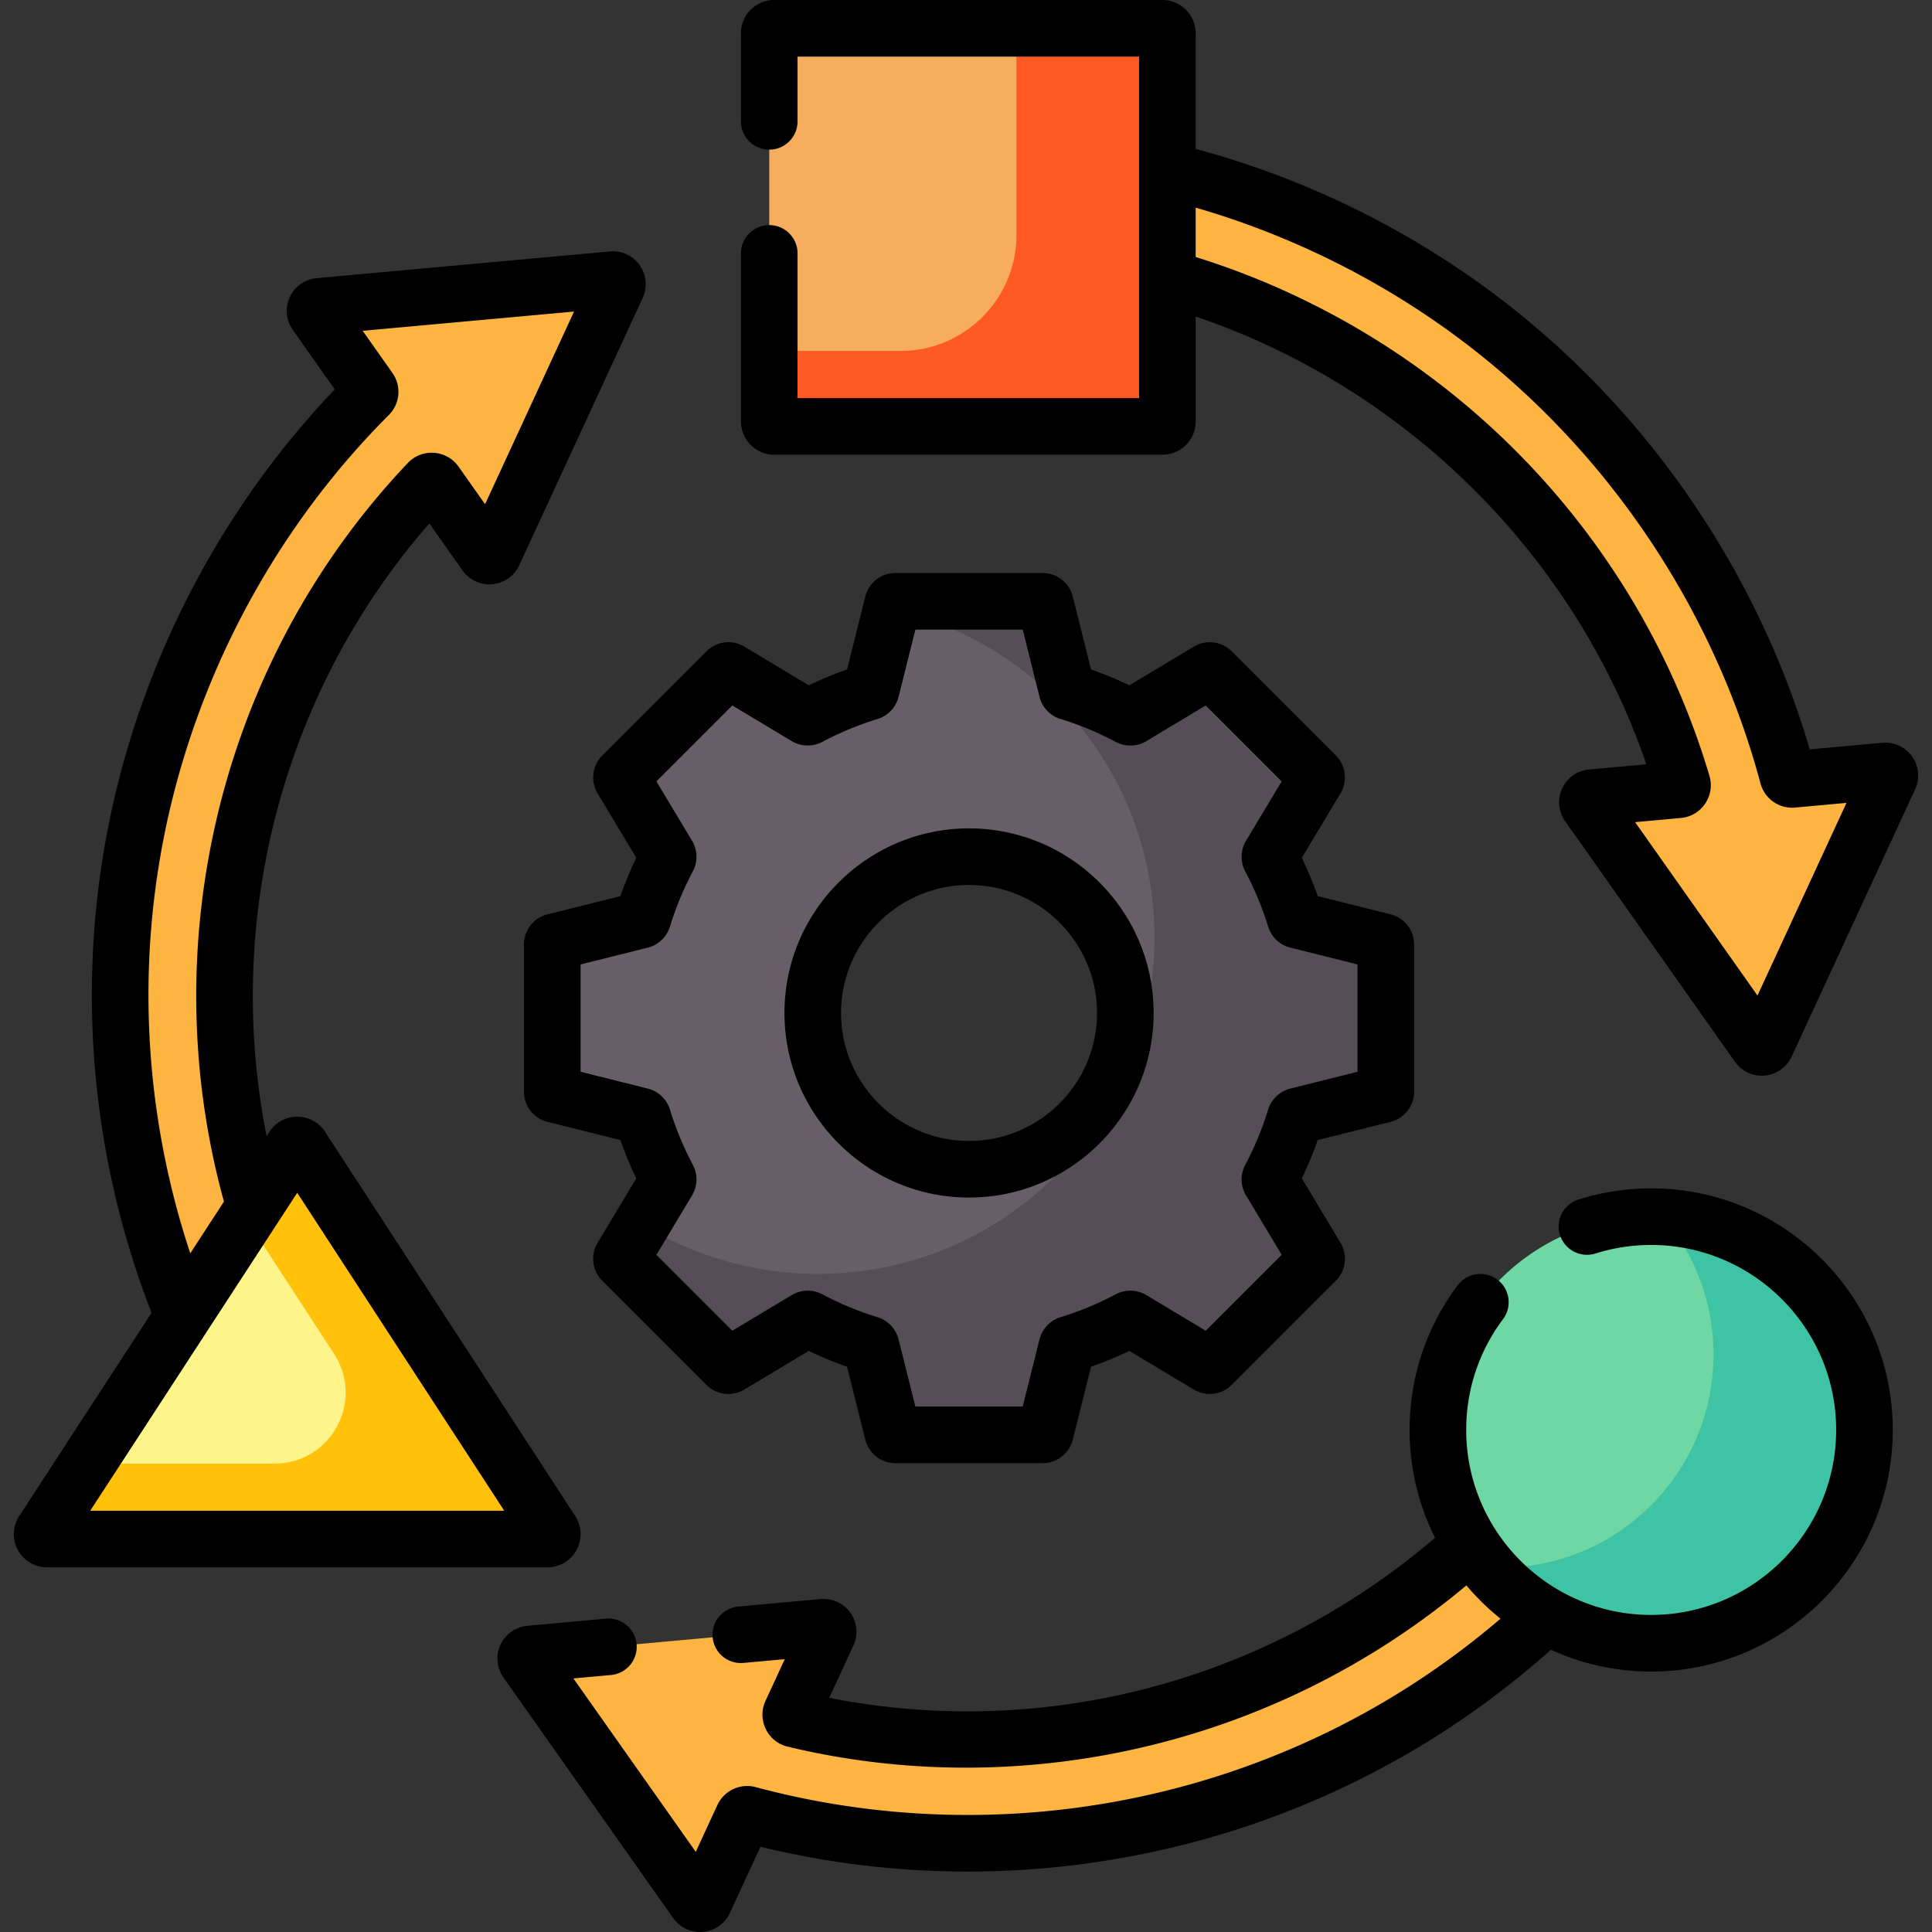 <svg xmlns="http://www.w3.org/2000/svg" version="1.1" xmlns:xlink="http://www.w3.org/1999/xlink" width="512" height="512" x="0" y="0" viewBox="0 0 511.999 511.999" style="enable-background:new 0 0 512 512" xml:space="preserve" class=""><rect x="0" y="0" width="511.999" height="511.999" fill="#333333" stroke="none"/><g><g fill="#fdb441"><path d="M475.056 206.542a1.202 1.202 0 0 1-1.27-.888c-12.084-45.171-38.35-85.97-74.799-115.842-40.002-32.783-90.565-50.837-142.375-50.837v27.487c87.486 0 164.739 58.57 189.214 141.29a1.216 1.216 0 0 1-1.056 1.552l-22.986 2.095a1.21 1.21 0 0 0-.878 1.901l44.999 63.759c.537.76 1.695.655 2.085-.19l32.727-70.845a1.209 1.209 0 0 0-1.207-1.711zM130.789 146.665l32.717-70.85a1.209 1.209 0 0 0-1.207-1.711l-77.717 7.08a1.209 1.209 0 0 0-.878 1.901l14.158 20.064c.338.479.28 1.129-.134 1.544-33.077 33.05-55.278 76.197-62.923 122.698-8.39 51.035 1.256 103.851 27.161 148.72l23.805-13.743c-43.743-75.766-31.646-171.954 27.753-234.51a1.216 1.216 0 0 1 1.872.139l13.308 18.859c.537.76 1.695.654 2.085-.191zM209.671 453.896l9.678-20.954a1.21 1.21 0 0 0-1.207-1.711l-77.716 7.091a1.21 1.21 0 0 0-.878 1.901l44.99 63.765c.536.76 1.695.655 2.085-.19l10.296-22.293a1.201 1.201 0 0 1 1.405-.656c18.968 5.091 38.516 7.63 58.084 7.63 27.016 0 54.064-4.842 79.636-14.486 48.392-18.251 89.31-53.013 115.215-97.882l-23.804-13.743c-43.744 75.765-133.094 113.383-216.968 93.219a1.217 1.217 0 0 1-.816-1.691z" fill="#fdb441" opacity="1" data-original="#fdb441" class=""></path></g><path fill="#f6ad5e" d="M308.067 113.007H205.159a1.3 1.3 0 0 1-1.3-1.3V8.8a1.3 1.3 0 0 1 1.3-1.3h102.908a1.3 1.3 0 0 1 1.3 1.3v102.908a1.301 1.301 0 0 1-1.3 1.299z" opacity="1" data-original="#fe646f" class=""></path><path fill="#fef58a" d="M145.061 407.861H12.474a1.3 1.3 0 0 1-1.089-2.009l66.294-101.825a1.3 1.3 0 0 1 2.178 0l66.294 101.825a1.3 1.3 0 0 1-1.09 2.009z" opacity="1" data-original="#8ac9fe" class=""></path><path fill="#6fd7a3" d="M437.579 435.472c-31.216 0-56.522-25.306-56.522-56.522 0-31.216 25.306-56.522 56.522-56.522 31.216 0 56.522 25.306 56.522 56.522 0 31.217-25.306 56.522-56.522 56.522z" opacity="1" data-original="#6fd7a3" class=""></path><path fill="#ff5a23" d="M308.067 7.5h-38.702v54.758c0 16.982-13.767 30.749-30.749 30.749h-34.757v18.701a1.3 1.3 0 0 0 1.3 1.3h102.908a1.3 1.3 0 0 0 1.3-1.3V8.8a1.301 1.301 0 0 0-1.3-1.3z" opacity="1" data-original="#fd4755" class=""></path><path fill="#ffc10a" d="M146.15 405.852 79.857 304.027a1.3 1.3 0 0 0-2.178 0l-12.401 19.047 23.252 35.714c8.146 12.512-.833 29.072-15.763 29.072H23.098l-11.714 17.992a1.3 1.3 0 0 0 1.089 2.009H145.06a1.3 1.3 0 0 0 1.09-2.009z" opacity="1" data-original="#60b7ff" class=""></path><path fill="#3ec3a4" d="M440.793 322.519c8.302 9.838 13.306 22.55 13.306 36.431 0 31.216-25.306 56.522-56.522 56.522-1.079 0-2.15-.031-3.214-.09 10.368 12.287 25.881 20.091 43.216 20.091 31.216 0 56.522-25.306 56.522-56.522 0-30.138-23.587-54.766-53.308-56.432z" opacity="1" data-original="#3ec3a4" class=""></path><path fill="#685e68" d="m366.698 249.586-22.942-5.735a.725.725 0 0 1-.517-.493 89.835 89.835 0 0 0-6.618-15.962.722.722 0 0 1 .018-.714l12.17-20.284a.732.732 0 0 0-.11-.894l-27.591-27.591a.732.732 0 0 0-.894-.11l-20.284 12.17a.727.727 0 0 1-.714.018 89.835 89.835 0 0 0-15.962-6.618.725.725 0 0 1-.493-.517l-5.735-22.942a.73.73 0 0 0-.71-.554h-39.019a.732.732 0 0 0-.71.554l-5.735 22.942a.725.725 0 0 1-.493.517 89.835 89.835 0 0 0-15.962 6.618.722.722 0 0 1-.714-.018l-20.284-12.17a.732.732 0 0 0-.894.11l-27.591 27.591a.732.732 0 0 0-.11.894l12.17 20.284a.727.727 0 0 1 .018.714 89.835 89.835 0 0 0-6.618 15.962.725.725 0 0 1-.517.493l-22.942 5.735a.73.73 0 0 0-.554.71v39.019c0 .336.228.628.554.71l22.942 5.735a.725.725 0 0 1 .517.493 89.835 89.835 0 0 0 6.618 15.962.722.722 0 0 1-.018.714l-12.17 20.284a.732.732 0 0 0 .11.894l27.591 27.591a.732.732 0 0 0 .894.11l20.284-12.17a.727.727 0 0 1 .714-.018 89.835 89.835 0 0 0 15.962 6.618c.244.074.431.27.493.517l5.735 22.942a.73.73 0 0 0 .71.554h39.019a.732.732 0 0 0 .71-.554l5.735-22.942a.725.725 0 0 1 .493-.517 89.835 89.835 0 0 0 15.962-6.618.722.722 0 0 1 .714.018l20.284 12.17a.732.732 0 0 0 .894-.11l27.591-27.591a.732.732 0 0 0 .11-.894l-12.17-20.284a.724.724 0 0 1-.018-.714 89.835 89.835 0 0 0 6.618-15.962.726.726 0 0 1 .517-.493l22.942-5.735a.73.73 0 0 0 .554-.71v-39.019a.733.733 0 0 0-.554-.71zm-109.891 60.277c-22.874 0-41.417-18.543-41.417-41.417s18.543-41.417 41.417-41.417 41.417 18.543 41.417 41.417-18.543 41.417-41.417 41.417z" opacity="1" data-original="#685e68" class=""></path><path fill="#554e56" d="m366.698 249.586-22.942-5.735a.725.725 0 0 1-.517-.493 89.835 89.835 0 0 0-6.618-15.962.722.722 0 0 1 .018-.714l12.17-20.284a.732.732 0 0 0-.11-.894l-27.591-27.591a.732.732 0 0 0-.894-.11l-20.284 12.17a.727.727 0 0 1-.714.018 89.835 89.835 0 0 0-15.962-6.618.725.725 0 0 1-.493-.517l-5.735-22.942a.73.73 0 0 0-.71-.554h-39.019a.733.733 0 0 0-.71.554l-.376 1.503c39.902 8.859 69.739 44.458 69.739 87.027 0 49.234-39.912 89.146-89.146 89.146-17.126 0-33.124-4.83-46.707-13.201l-5.293 8.822a.732.732 0 0 0 .11.894l27.591 27.591a.732.732 0 0 0 .894.11l20.284-12.17a.724.724 0 0 1 .714-.017 89.835 89.835 0 0 0 15.962 6.618c.244.074.431.27.493.517l5.735 22.942a.73.73 0 0 0 .71.554h39.019a.733.733 0 0 0 .71-.554l5.735-22.942a.725.725 0 0 1 .493-.517 89.835 89.835 0 0 0 15.962-6.618.722.722 0 0 1 .714.018l20.284 12.17a.732.732 0 0 0 .894-.11l27.591-27.591a.732.732 0 0 0 .11-.894l-12.17-20.284a.724.724 0 0 1-.018-.714 89.804 89.804 0 0 0 6.618-15.962.725.725 0 0 1 .517-.493l22.942-5.736a.73.73 0 0 0 .554-.71v-39.019a.732.732 0 0 0-.554-.708z" opacity="1" data-original="#554e56" class=""></path><path d="M152.797 410.757a8.791 8.791 0 0 0-.361-8.996L86.143 299.938a8.767 8.767 0 0 0-7.375-4.001 8.768 8.768 0 0 0-7.375 3.999l-.745 1.145c-11.461-57.725 4.411-118.072 43.131-162.368l8.797 12.467a8.712 8.712 0 0 0 7.906 3.652 8.733 8.733 0 0 0 7.117-5.021l32.718-70.85a8.734 8.734 0 0 0-.792-8.674 8.709 8.709 0 0 0-7.904-3.649l-77.713 7.079c-3.088.28-5.816 2.202-7.118 5.017s-1.001 6.139.788 8.678l11.135 15.779C56.661 136.765 34.96 180.23 27.406 226.176c-6.73 40.937-2.317 82.938 12.755 121.734L5.1 401.759a8.791 8.791 0 0 0-.363 8.996 8.79 8.79 0 0 0 7.736 4.606H145.06a8.794 8.794 0 0 0 7.737-4.604zM42.207 228.608c7.336-44.627 28.937-86.75 60.818-118.605a8.685 8.685 0 0 0 .966-11.178l-7.875-11.159 56.014-5.103-23.581 51.063-7.026-9.957c-3.158-4.471-9.64-4.973-13.438-.977-49.242 51.86-67.758 126.567-48.737 195.743l-8.924 13.708c-11.067-33.354-13.919-68.855-8.217-103.535zM23.909 400.361 78.767 316.1l54.859 84.261zM437.579 314.929c-6.572 0-13.057.994-19.272 2.953a7.5 7.5 0 1 0 4.51 14.306 49.018 49.018 0 0 1 14.763-2.26c27.031 0 49.022 21.991 49.022 49.021 0 27.031-21.991 49.022-49.022 49.022-27.03 0-49.021-21.991-49.021-49.022 0-10.681 3.374-20.832 9.756-29.355a7.497 7.497 0 0 0-1.508-10.498 7.498 7.498 0 0 0-10.498 1.508c-8.341 11.138-12.75 24.397-12.75 38.346a63.643 63.643 0 0 0 6.738 28.576c-44.481 38.097-103.574 53.685-160.537 42.415l6.399-13.854c1.301-2.816.997-6.141-.792-8.675s-4.82-3.931-7.905-3.649l-21.812 1.99a7.499 7.499 0 0 0-6.787 8.15 7.494 7.494 0 0 0 8.15 6.787l10.959-1-5.108 11.061c-2.305 4.992.533 10.842 5.872 12.128 60.685 14.592 128.254.558 179.87-42.738a64.637 64.637 0 0 0 9.046 8.821c-19.142 16.368-40.716 29.137-64.253 38.014-43.294 16.327-90.146 18.167-133.126 6.632a8.689 8.689 0 0 0-10.162 4.753l-5.727 12.399-32.426-45.958 9.96-.909c4.125-.376 7.164-4.025 6.788-8.15s-4.03-7.169-8.15-6.787l-20.815 1.898a8.734 8.734 0 0 0-7.113 5.025 8.73 8.73 0 0 0 .792 8.668l44.991 63.766a8.729 8.729 0 0 0 7.906 3.651 8.735 8.735 0 0 0 7.116-5.021l8.097-17.531c44.622 10.873 92.689 8.373 137.162-8.4 26.671-10.059 50.979-24.787 72.329-43.811a63.642 63.642 0 0 0 26.559 5.772c35.302 0 64.022-28.721 64.022-64.022s-28.721-64.022-64.023-64.022zM506.734 200.491a8.74 8.74 0 0 0-7.903-3.647l-19.233 1.753c-13.051-44.546-39.842-85.071-75.855-114.586-25.241-20.687-55.169-36.022-86.876-44.56V8.8c0-4.853-3.947-8.8-8.799-8.8H205.159c-4.852 0-8.8 3.947-8.8 8.8v23.355c0 4.143 3.358 7.5 7.5 7.5s7.5-3.357 7.5-7.5V15h90.507v90.508h-90.507V67.157c0-4.143-3.358-7.5-7.5-7.5s-7.5 3.357-7.5 7.5v44.551c0 4.853 3.948 8.8 8.8 8.8h102.908c4.852 0 8.799-3.947 8.799-8.8V83.886c55.752 18.884 100.477 63.263 119.431 118.658l-15.188 1.385a8.728 8.728 0 0 0-7.118 5.02 8.731 8.731 0 0 0 .789 8.675l45.003 63.765a8.73 8.73 0 0 0 7.908 3.646 8.728 8.728 0 0 0 7.109-5.02l32.729-70.85a8.737 8.737 0 0 0-.795-8.674zm-40.982 63.341-32.434-45.954 12.135-1.106c5.483-.501 9.123-5.894 7.565-11.148-9.82-33.189-28.238-63.639-53.264-88.058-23.368-22.801-51.925-39.82-82.889-49.451V55.024c28.216 8.168 54.798 22.091 77.368 40.588 34.979 28.667 60.658 68.435 72.307 111.978a8.678 8.678 0 0 0 9.196 6.421l13.603-1.24zM256.807 317.363c26.973 0 48.917-21.944 48.917-48.917s-21.944-48.917-48.917-48.917-48.917 21.944-48.917 48.917 21.945 48.917 48.917 48.917zm0-82.834c18.702 0 33.917 15.215 33.917 33.917s-15.215 33.917-33.917 33.917-33.917-15.215-33.917-33.917 15.216-33.917 33.917-33.917z" fill="#000000" opacity="1" data-original="#000000" class=""></path><path d="m158.375 210.257 10.244 17.075a97.683 97.683 0 0 0-4.208 10.149l-19.326 4.832a8.222 8.222 0 0 0-6.222 7.982v39.02a8.215 8.215 0 0 0 6.235 7.985l19.313 4.829a97.827 97.827 0 0 0 4.208 10.149l-10.238 17.065a8.216 8.216 0 0 0 1.232 10.065l27.591 27.591a8.22 8.22 0 0 0 10.056 1.237l17.074-10.245a97.797 97.797 0 0 0 10.151 4.209l4.829 19.318a8.22 8.22 0 0 0 7.985 6.229h39.019a8.228 8.228 0 0 0 7.986-6.234l4.828-19.313a97.736 97.736 0 0 0 10.15-4.208l17.074 10.244a8.225 8.225 0 0 0 10.056-1.237l27.591-27.591a8.223 8.223 0 0 0 1.237-10.056l-10.244-17.075a97.886 97.886 0 0 0 4.208-10.149l19.308-4.828a8.218 8.218 0 0 0 6.24-7.986v-39.02a8.223 8.223 0 0 0-6.22-7.982l-.015-.004-19.313-4.828a97.758 97.758 0 0 0-4.208-10.15l10.254-17.09a8.224 8.224 0 0 0-1.247-10.04l-27.591-27.591a8.228 8.228 0 0 0-10.056-1.237l-17.075 10.244a97.72 97.72 0 0 0-10.149-4.208L284.3 158.08a8.224 8.224 0 0 0-7.982-6.22h-39.019a8.223 8.223 0 0 0-7.986 6.234l-4.828 19.313a97.737 97.737 0 0 0-10.151 4.208l-17.09-10.254a8.22 8.22 0 0 0-10.04 1.247l-27.591 27.591a8.223 8.223 0 0 0-1.238 10.058zm25.032 12.567-9.451-15.753 20.117-20.117 15.761 9.457a8.277 8.277 0 0 0 8.089.201 82.512 82.512 0 0 1 14.622-6.063 8.27 8.27 0 0 0 5.583-5.872l4.454-17.815h28.451l4.452 17.809a8.266 8.266 0 0 0 5.577 5.877 82.534 82.534 0 0 1 14.651 6.077 8.27 8.27 0 0 0 8.075-.219l15.753-9.451 20.117 20.117-9.457 15.761a8.289 8.289 0 0 0-.201 8.09 82.553 82.553 0 0 1 6.065 14.626 8.259 8.259 0 0 0 5.871 5.579l17.814 4.453v28.45l-17.801 4.451a8.26 8.26 0 0 0-5.885 5.579 82.511 82.511 0 0 1-6.071 14.64 8.273 8.273 0 0 0 .213 8.087l9.451 15.753-20.117 20.117-15.761-9.457a8.278 8.278 0 0 0-8.09-.201 82.553 82.553 0 0 1-14.626 6.065 8.263 8.263 0 0 0-5.579 5.87l-4.453 17.815H242.58l-4.455-17.822a8.263 8.263 0 0 0-5.574-5.862A82.568 82.568 0 0 1 217.922 343a8.284 8.284 0 0 0-8.098.206l-15.753 9.452-20.117-20.117 9.45-15.751a8.26 8.26 0 0 0 .208-8.1 82.525 82.525 0 0 1-6.062-14.618 8.262 8.262 0 0 0-5.874-5.587l-17.815-4.454v-28.45l17.808-4.452a8.26 8.26 0 0 0 5.877-5.577 82.6 82.6 0 0 1 6.065-14.629 8.259 8.259 0 0 0-.204-8.099z" fill="#000000" opacity="1" data-original="#000000" class=""></path></g></svg>